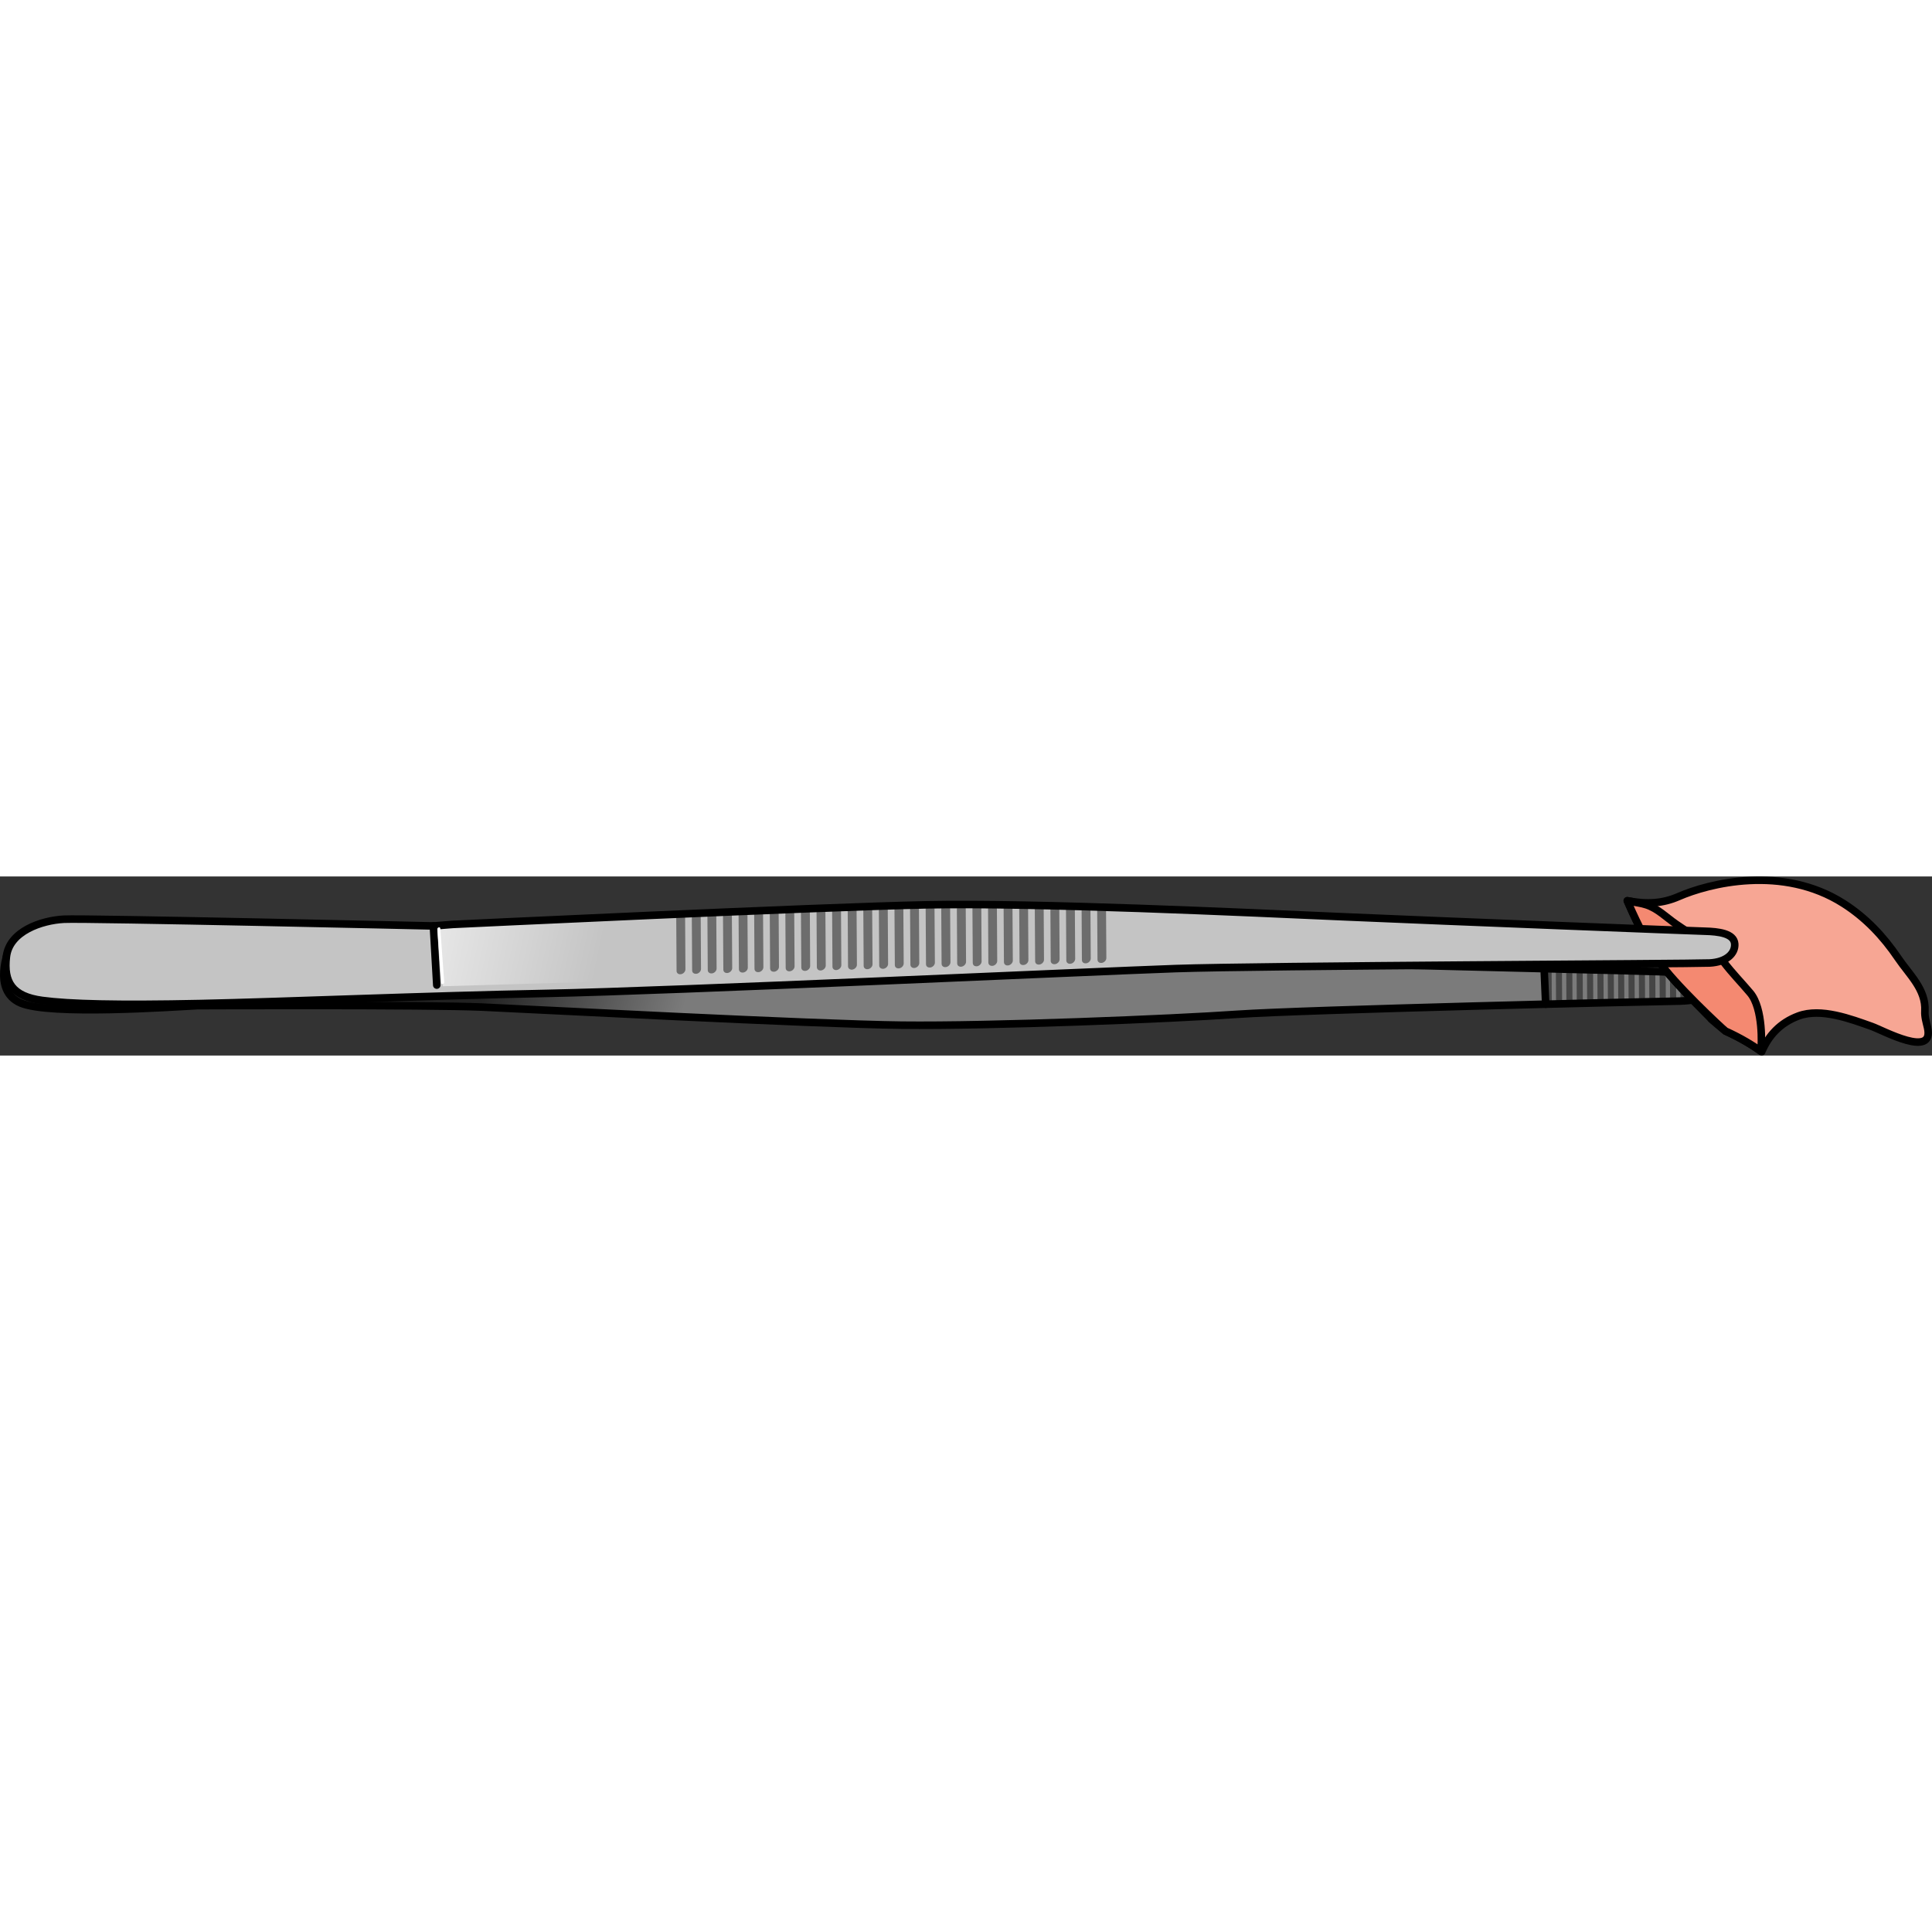 <?xml version="1.0" encoding="utf-8"?>
<!-- Created by: Science Figures, www.sciencefigures.org, Generator: Science Figures Editor -->
<!DOCTYPE svg PUBLIC "-//W3C//DTD SVG 1.1//EN" "http://www.w3.org/Graphics/SVG/1.1/DTD/svg11.dtd">
<svg version="1.1" id="Layer_1" xmlns="http://www.w3.org/2000/svg" xmlns:xlink="http://www.w3.org/1999/xlink" 
	 width="800px" height="800px" viewBox="0 0 255.679 23.7" enable-background="new 0 0 255.679 23.7" xml:space="preserve">
<rect x="0" y="0" width="255.679" height="23.7" fill="#333333" stroke="none"/>
<g>
	<g>
		
			<linearGradient id="SVGID_1_" gradientUnits="userSpaceOnUse" x1="2851.956" y1="818.957" x2="2877.429" y2="830.329" gradientTransform="matrix(-0.811 -0.407 -0.643 0.911 2931.217 427.421)">
			<stop  offset="0" style="stop-color:#7B7B7B"/>
			<stop  offset="0.978" style="stop-color:#212121"/>
		</linearGradient>
		<path fill="url(#SVGID_1_)" d="M1.223,9.523c0,0-2.386,5.565,1.511,7.227c3.9,1.659,19.978,0.525,23.407,0.349
			c0,0,30.545-0.128,37.633,0.188c7.086,0.316,43.604,2.246,55.526,2.392c11.922,0.139,35.8-0.834,44.478-1.44
			c8.678-0.601,54.33-1.688,57.915-1.731c3.584-0.037,4.535-0.681,4.456-2.077c-0.08-1.399-2.713-1.603-4.603-1.752
			c-1.883-0.145-34.736-0.87-46.783-1.239c-12.046-0.366-61.521-3.038-61.521-3.038L28.59,9.911L1.223,9.523z"/>
		<g>
			<path fill="#454545" d="M215.509,12.484c0.274,0.009,0.549,0.016,0.806,0.024l0.021,4.115c-0.262,0.002-0.529,0.009-0.808,0.016
				L215.509,12.484z"/>
			<path fill="#454545" d="M216.883,12.524c0.278,0.008,0.548,0.015,0.806,0.021l0.018,4.045c-0.257,0.002-0.528,0.011-0.805,0.016
				L216.883,12.524z"/>
			<path fill="#454545" d="M219.626,12.601c0.3,0.011,0.569,0.021,0.809,0.027l0.018,3.902c-0.243,0.003-0.512,0.011-0.806,0.016
				L219.626,12.601z"/>
			<path fill="#454545" d="M218.252,12.559c0.286,0.009,0.557,0.019,0.809,0.026l0.02,3.972c-0.255,0.005-0.524,0.013-0.808,0.02
				L218.252,12.559z"/>
			<path fill="#454545" d="M221.546,12.676c0.084,0.012,0.175,0.017,0.258,0.022l0.021,3.808c-0.049,0.001-0.086,0.003-0.132-0.001
				c-0.149,0.006-0.382,0.008-0.676,0.015l-0.018-3.871C221.259,12.662,221.45,12.669,221.546,12.676z"/>
			<path fill="#454545" d="M222.37,12.746c0.269,0.024,0.538,0.053,0.807,0.092l0.018,3.606c-0.25,0.02-0.516,0.038-0.808,0.051
				L222.37,12.746z"/>
			<path fill="#454545" d="M225.927,13.852l0.009,1.574c-0.162,0.254-0.419,0.458-0.806,0.625l-0.01-2.77
				C225.465,13.43,225.746,13.616,225.927,13.852z"/>
			<path fill="#454545" d="M223.743,12.918c0.284,0.047,0.554,0.102,0.808,0.173l0.018,3.142c-0.239,0.057-0.508,0.111-0.807,0.15
				L223.743,12.918z"/>
			<path fill="#454545" d="M212.765,12.412c0.274,0.008,0.54,0.014,0.804,0.021l0.019,4.251c-0.261,0.006-0.53,0.011-0.801,0.019
				L212.765,12.412z"/>
			<path fill="#454545" d="M214.137,12.449c0.274,0.009,0.544,0.015,0.807,0.022l0.021,4.18c-0.265,0.006-0.536,0.014-0.808,0.021
				L214.137,12.449z"/>
			<path fill="#454545" d="M204.531,12.204c0.271,0.007,0.54,0.014,0.808,0.022l0.021,4.657c-0.266,0.005-0.536,0.011-0.808,0.02
				L204.531,12.204z"/>
			<path fill="#454545" d="M207.275,12.273c0.271,0.005,0.539,0.013,0.805,0.021l0.02,4.521c-0.263,0.003-0.53,0.013-0.804,0.016
				L207.275,12.273z"/>
			<path fill="#454545" d="M205.903,12.237c0.272,0.008,0.539,0.017,0.805,0.023l0.023,4.588c-0.269,0.005-0.534,0.013-0.803,0.021
				L205.903,12.237z"/>
			<path fill="#454545" d="M211.394,12.376c0.272,0.008,0.539,0.017,0.807,0.02l0.018,4.321c-0.266,0.002-0.531,0.012-0.804,0.016
				L211.394,12.376z"/>
			<path fill="#454545" d="M210.021,12.341c0.272,0.008,0.542,0.013,0.807,0.02l0.021,4.386c-0.267,0.007-0.533,0.011-0.807,0.022
				L210.021,12.341z"/>
			<path fill="#454545" d="M208.647,12.308c0.275,0.008,0.538,0.012,0.806,0.019l0.02,4.455c-0.264,0.004-0.533,0.012-0.805,0.018
				L208.647,12.308z"/>
		</g>
		<path fill="none" stroke="#000000" stroke-linecap="round" stroke-linejoin="round" stroke-miterlimit="10" d="M1.223,9.523
			c0,0-2.386,5.565,1.511,7.227c3.9,1.659,19.978,0.525,23.407,0.349c0,0,30.545-0.128,37.633,0.188
			c7.086,0.316,43.604,2.246,55.526,2.392c11.922,0.139,35.8-0.834,44.478-1.44c8.678-0.601,54.33-1.688,57.915-1.731
			c3.584-0.037,4.535-0.681,4.456-2.077c-0.08-1.399-2.713-1.603-4.603-1.752c-1.883-0.145-34.736-0.87-46.783-1.239
			c-12.046-0.366-61.521-3.038-61.521-3.038L28.59,9.911L1.223,9.523z"/>
		
			<line fill="none" stroke="#000000" stroke-linecap="round" stroke-linejoin="round" stroke-miterlimit="10" x1="204.553" y1="16.903" x2="204.349" y2="12.201"/>
	</g>
	<g>
		<g>
			<g>
				<g>
					<path fill="#F7A694" d="M238.01,18.464c-2.471,0.918-3.985,2.636-4.872,4.735c-1.019-0.734-2.619-1.76-4.789-2.737
						c-0.644-0.515-1.276-1.047-1.902-1.591c0.17,0.02-5.015-4.813-6.866-7.6c-1.559-2.344-2.833-4.904-3.975-7.48
						c-0.084-0.19-0.165-0.383-0.25-0.576c2.659,0.503,4.718,0.349,6.781-0.55c4.005-1.748,13.745-4.241,21.82,0.904
						c2.945,1.877,5.283,4.348,7.229,7.226c1.5,2.221,3.712,4.15,3.554,7.016c-0.044,0.772,0.179,1.447,0.35,2.19
						c0.943,4.135-5.875,0.381-7.378-0.154C244.909,18.85,240.982,17.361,238.01,18.464z"/>
					<path fill="none" stroke="#000000" stroke-linecap="round" stroke-linejoin="round" stroke-miterlimit="10" d="M238.01,18.464
						c-2.471,0.918-3.985,2.636-4.872,4.735c-1.019-0.734-2.619-1.76-4.789-2.737c-0.644-0.515-1.276-1.047-1.902-1.591
						c0.17,0.02-5.015-4.813-6.866-7.6c-1.559-2.344-2.833-4.904-3.975-7.48c-0.084-0.19-0.165-0.383-0.25-0.576
						c2.659,0.503,4.718,0.349,6.781-0.55c4.005-1.748,13.745-4.241,21.82,0.904c2.945,1.877,5.283,4.348,7.229,7.226
						c1.5,2.221,3.712,4.15,3.554,7.016c-0.044,0.772,0.179,1.447,0.35,2.19c0.943,4.135-5.875,0.381-7.378-0.154
						C244.909,18.85,240.982,17.361,238.01,18.464z"/>
					<path fill="#F48971" d="M228.349,20.462c-0.644-0.515-6.917-6.403-8.769-9.19c-1.559-2.344-2.833-4.904-3.975-7.48
						c-0.084-0.19-0.165-0.383-0.25-0.576c0.161,0.031,0.313,0.053,0.465,0.076c0.682,0.174,1.364,0.231,2.048,0.456
						c1.51,0.486,2.633,1.655,3.935,2.556c2.225,1.539,4.637,2.832,6.321,5.036c1.108,1.454,2.326,2.687,3.5,4.082
						c1.758,2.083,1.493,7.05,1.432,7.413c-0.016,0.097-0.033,0.188-0.05,0.273C231.985,22.38,230.433,21.403,228.349,20.462z"/>
					<path fill="#F48971" d="M217.953,4.705c2.421,1.277,4.396,3.36,6.592,4.971c0.822,0.604,1.588,1.662,2.547,2.032
						c0.791,0.301,1.186,0.566,1.754,1.245c0.79,0.944,1.162,1.922,1.705,3.009c0.428,0.852,0.9,1.67,1.285,2.543
						c0.235,0.526,0.402,1.032,0.525,1.591c0.074,0.344,0.262,0.779,0.173,1.129c-0.381-0.074-0.695-0.46-0.991-0.693
						c-0.601-0.473-1.257-0.877-1.847-1.369c-0.373-0.313-0.683-0.641-1.104-0.894c-0.332-0.195-0.7-0.296-1.027-0.495
						c-2.134-1.313-3.388-3.424-5.054-5.217c-0.668-0.72-1.266-1.496-1.866-2.271c-0.471-0.609-1.085-1.107-1.471-1.778
						c-0.318-0.555-0.665-1.074-1.015-1.607c-0.361-0.555-0.373-1.256-0.698-1.824c-0.092-0.164-0.374-0.296-0.188-0.521
						C217.43,4.368,217.796,4.621,217.953,4.705z"/>
					<path fill="none" stroke="#000000" stroke-linecap="round" stroke-linejoin="round" stroke-miterlimit="10" d="M228.349,20.462
						c-0.644-0.515-6.917-6.403-8.769-9.19c-1.559-2.344-2.833-4.904-3.975-7.48c-0.084-0.19-0.165-0.383-0.25-0.576
						c0.161,0.031,0.313,0.053,0.465,0.076c0.682,0.174,1.364,0.231,2.048,0.456c1.51,0.486,2.633,1.655,3.935,2.556
						c2.225,1.539,4.637,2.832,6.321,5.036c1.108,1.454,2.326,2.687,3.5,4.082c1.758,2.083,1.493,7.05,1.432,7.413
						c-0.016,0.097-0.033,0.188-0.05,0.273C231.985,22.38,230.433,21.403,228.349,20.462z"/>
				</g>
			</g>
		</g>
	</g>
	<g>
		<path fill="#C4C4C4" d="M229.571,8.93c0.081,1.239-1.065,2.403-3.32,2.523c-2.254,0.115-59.66,0.356-70.684,0.74
			c-11.015,0.38-66.544,2.961-83.088,3.281c-16.545,0.321-34.837,1.109-45.925,1.343C15.46,17.05,9.133,16.885,5.58,16.406
			c-3.969-0.534-5.127-2.421-4.733-5.791C1.24,7.241,5.511,5.813,8.458,5.659C11.403,5.503,57.353,6.55,57.353,6.55l2.555-0.202
			c0,0,48.161-2.302,62.697-2.593c14.535-0.288,42.005,1.004,55.633,1.602c13.629,0.591,45.58,1.842,47.369,1.889
			C227.391,7.291,229.477,7.524,229.571,8.93z"/>
		
			<linearGradient id="SVGID_2_" gradientUnits="userSpaceOnUse" x1="2899.572" y1="837.175" x2="2865.543" y2="820.196" gradientTransform="matrix(-0.811 -0.407 -0.643 0.911 2931.217 427.421)">
			<stop  offset="0" style="stop-color:#FFFFFF"/>
			<stop  offset="1" style="stop-color:#FFFFFF;stop-opacity:0"/>
		</linearGradient>
		<polygon fill="url(#SVGID_2_)" points="87.856,13.669 58.598,14.53 58.044,6.48 87.277,5.096 		"/>
		<g>
			<path fill="#6D6D6D" d="M109.278,11.792c0.002,0.295-0.26,0.582-0.583,0.644c-0.133,0.024-0.253,0.004-0.353-0.042
				c-0.143-0.073-0.238-0.217-0.241-0.389l-0.042-7.656c-0.002-0.041,0.005-0.081,0.012-0.119c0.393-0.014,0.776-0.03,1.158-0.045
				L109.278,11.792z"/>
			<path fill="#6D6D6D" d="M107.214,11.849c0.004,0.295-0.258,0.582-0.581,0.642c-0.133,0.023-0.254,0.005-0.354-0.044
				c-0.142-0.071-0.233-0.213-0.236-0.391l-0.048-7.654c0.004-0.031,0.003-0.06,0.01-0.092c0.394-0.017,0.783-0.031,1.167-0.047
				L107.214,11.849z"/>
			<path fill="#6D6D6D" d="M111.341,11.737c0.003,0.297-0.262,0.584-0.584,0.64c-0.129,0.027-0.254,0.009-0.349-0.041
				c-0.146-0.069-0.238-0.212-0.241-0.386l-0.045-7.656c-0.001-0.049,0.006-0.097,0.018-0.14c0.391-0.018,0.775-0.03,1.156-0.044
				L111.341,11.737z"/>
			<path fill="#6D6D6D" d="M115.42,3.97l0.049,7.653c0,0.296-0.26,0.585-0.585,0.643c-0.132,0.025-0.252,0.008-0.352-0.042
				c-0.142-0.073-0.235-0.213-0.236-0.387l-0.047-7.655c0.001-0.063,0.011-0.124,0.03-0.181c0.389-0.015,0.769-0.028,1.14-0.039
				C115.42,3.964,115.422,3.967,115.42,3.97z"/>
			<path fill="#6D6D6D" d="M105.153,11.901c0.003,0.296-0.26,0.586-0.586,0.643c-0.131,0.028-0.255,0.008-0.352-0.04
				c-0.144-0.073-0.236-0.212-0.239-0.389l-0.045-7.657c0-0.02,0.004-0.044,0.008-0.067c0.393-0.013,0.78-0.03,1.166-0.047
				L105.153,11.901z"/>
			<path fill="#6D6D6D" d="M117.482,3.91l0.048,7.661c0,0.296-0.258,0.582-0.584,0.645c-0.133,0.023-0.253,0.004-0.351-0.046
				c-0.146-0.071-0.24-0.21-0.241-0.386l-0.045-7.657c-0.001-0.069,0.015-0.131,0.037-0.195c0.387-0.013,0.765-0.026,1.136-0.039
				C117.482,3.898,117.483,3.905,117.482,3.91z"/>
			<path fill="#6D6D6D" d="M113.404,11.683c0.001,0.294-0.26,0.581-0.585,0.64c-0.13,0.027-0.249,0.006-0.35-0.043
				c-0.144-0.071-0.238-0.21-0.242-0.385l-0.043-7.66c0.002-0.056,0.011-0.107,0.027-0.159c0.388-0.014,0.771-0.028,1.145-0.042
				L113.404,11.683z"/>
			<path fill="#6D6D6D" d="M92.189,12.878c-0.13,0.022-0.254,0.004-0.351-0.045c-0.145-0.07-0.237-0.21-0.24-0.386l-0.046-7.539
				c0.391-0.016,0.783-0.034,1.176-0.052l0.044,7.377C92.772,12.531,92.515,12.82,92.189,12.878z"/>
			<path fill="#6D6D6D" d="M96.899,12.124c0.003,0.293-0.259,0.584-0.582,0.645c-0.135,0.024-0.252,0.004-0.354-0.043
				c-0.142-0.074-0.236-0.212-0.236-0.39L95.68,4.732c0.391-0.014,0.786-0.034,1.173-0.049L96.899,12.124z"/>
			<path fill="#6D6D6D" d="M145.832,11.439c-0.134,0.022-0.256,0.006-0.354-0.043c-0.144-0.074-0.237-0.21-0.236-0.388l-0.043-6.966
				c0.389,0.011,0.782,0.025,1.171,0.035l0.044,6.714C146.416,11.091,146.155,11.378,145.832,11.439z"/>
			<path fill="#6D6D6D" d="M98.964,12.069c0.001,0.298-0.262,0.585-0.587,0.643c-0.133,0.024-0.252,0.007-0.351-0.042
				c-0.143-0.073-0.237-0.211-0.239-0.387L97.74,4.645c0.396-0.016,0.787-0.031,1.176-0.048L98.964,12.069z"/>
			<path fill="#6D6D6D" d="M101.026,12.012c0.002,0.295-0.26,0.586-0.584,0.645c-0.135,0.023-0.253,0.006-0.353-0.042
				c-0.145-0.074-0.237-0.215-0.239-0.387L99.805,4.57c0-0.004,0.002-0.008,0.002-0.011c0.394-0.02,0.783-0.03,1.173-0.045
				L101.026,12.012z"/>
			<path fill="#6D6D6D" d="M103.087,11.959c0.005,0.296-0.259,0.583-0.581,0.643c-0.132,0.023-0.255,0.004-0.354-0.042
				c-0.142-0.074-0.235-0.212-0.237-0.393l-0.046-7.653c0.003-0.013,0.001-0.024,0.005-0.038c0.391-0.019,0.779-0.033,1.17-0.049
				L103.087,11.959z"/>
			<path fill="#6D6D6D" d="M94.834,12.179c0.005,0.295-0.257,0.588-0.582,0.647c-0.131,0.021-0.255,0.003-0.351-0.047
				c-0.146-0.072-0.238-0.212-0.237-0.39l-0.048-7.57c0.393-0.017,0.786-0.032,1.175-0.049L94.834,12.179z"/>
			<path fill="#6D6D6D" d="M134.035,11.126c0.003,0.298-0.258,0.583-0.584,0.644c-0.13,0.022-0.254,0.007-0.352-0.044
				c-0.141-0.073-0.236-0.212-0.239-0.388l-0.045-7.581c0.389,0.008,0.78,0.013,1.175,0.02L134.035,11.126z"/>
			<path fill="#6D6D6D" d="M119.547,3.857l0.047,7.658c0.002,0.293-0.26,0.586-0.581,0.644c-0.135,0.022-0.257,0.005-0.357-0.045
				c-0.141-0.07-0.235-0.212-0.234-0.387l-0.05-7.657c0.001-0.068,0.017-0.14,0.044-0.204c0.386-0.011,0.763-0.022,1.13-0.035
				C119.544,3.841,119.546,3.851,119.547,3.857z"/>
			<path fill="#6D6D6D" d="M136.098,11.073c0.002,0.295-0.26,0.583-0.584,0.641c-0.13,0.026-0.255,0.009-0.353-0.041
				c-0.143-0.071-0.237-0.212-0.235-0.387l-0.046-7.497c0.39,0.007,0.78,0.016,1.173,0.022L136.098,11.073z"/>
			<path fill="#6D6D6D" d="M138.161,11.016c0.004,0.293-0.26,0.583-0.584,0.641c-0.129,0.024-0.252,0.006-0.351-0.04
				c-0.142-0.073-0.236-0.212-0.235-0.388l-0.051-7.398c0.394,0.006,0.784,0.013,1.179,0.023L138.161,11.016z"/>
			<path fill="#6D6D6D" d="M90.665,4.948l0.044,7.342c0.001,0.295-0.259,0.587-0.583,0.645c-0.133,0.025-0.252,0.008-0.351-0.042
				c-0.146-0.074-0.239-0.216-0.238-0.387L89.49,4.997C89.882,4.979,90.273,4.966,90.665,4.948z"/>
			<path fill="#6D6D6D" d="M144.35,10.848c0.006,0.297-0.258,0.586-0.584,0.645c-0.131,0.022-0.251,0.003-0.351-0.043
				c-0.143-0.074-0.235-0.214-0.236-0.389l-0.042-7.078c0.389,0.008,0.781,0.021,1.17,0.035L144.35,10.848z"/>
			<path fill="#6D6D6D" d="M142.289,10.904c-0.002,0.296-0.261,0.588-0.584,0.644c-0.134,0.025-0.254,0.009-0.354-0.042
				c-0.143-0.072-0.235-0.214-0.236-0.39l-0.045-7.189c0.392,0.009,0.784,0.021,1.174,0.031L142.289,10.904z"/>
			<path fill="#6D6D6D" d="M140.227,10.961c0.001,0.297-0.26,0.582-0.586,0.645c-0.131,0.022-0.254,0.003-0.352-0.048
				c-0.145-0.068-0.237-0.206-0.24-0.383l-0.041-7.3c0.391,0.009,0.784,0.017,1.175,0.027L140.227,10.961z"/>
			<path fill="#6D6D6D" d="M125.783,11.35c0.001,0.297-0.26,0.582-0.583,0.641c-0.131,0.023-0.255,0.008-0.354-0.043
				c-0.142-0.073-0.234-0.212-0.237-0.387l-0.047-7.656c0.001-0.063,0.015-0.119,0.032-0.176c0.375-0.005,0.756-0.007,1.14-0.009
				L125.783,11.35z"/>
			<path fill="#6D6D6D" d="M123.671,3.739c0.001,0.002-0.001,0.006-0.001,0.008l0.052,7.658c0,0.296-0.262,0.584-0.584,0.641
				c-0.133,0.023-0.254,0.006-0.353-0.044c-0.144-0.069-0.237-0.211-0.238-0.382L122.5,3.961c0.001-0.069,0.016-0.138,0.038-0.203
				c0.024-0.002,0.047-0.002,0.066-0.003C122.954,3.75,123.311,3.745,123.671,3.739z"/>
			<path fill="#6D6D6D" d="M121.611,3.8l0.047,7.659c0,0.297-0.263,0.582-0.586,0.645c-0.13,0.022-0.252,0.009-0.351-0.045
				c-0.143-0.073-0.238-0.211-0.238-0.388l-0.047-7.658c0.002-0.066,0.019-0.139,0.042-0.204c0.393-0.014,0.769-0.021,1.129-0.032
				C121.606,3.785,121.608,3.795,121.611,3.8z"/>
			<path fill="#6D6D6D" d="M131.972,11.18c-0.001,0.301-0.258,0.586-0.583,0.646c-0.133,0.021-0.255,0.004-0.354-0.045
				c-0.142-0.07-0.234-0.211-0.238-0.388l-0.042-7.656c0.001-0.002,0.001-0.006,0.001-0.006c0.388,0.003,0.776,0.006,1.171,0.016
				L131.972,11.18z"/>
			<path fill="#6D6D6D" d="M129.905,11.235c0.005,0.299-0.256,0.588-0.58,0.645c-0.13,0.024-0.254,0.007-0.353-0.042
				c-0.144-0.072-0.234-0.21-0.237-0.388l-0.045-7.653c-0.002-0.028,0.003-0.053,0.008-0.079c0.383,0.002,0.774,0.006,1.165,0.009
				L129.905,11.235z"/>
			<path fill="#6D6D6D" d="M127.847,11.292c0,0.297-0.261,0.584-0.584,0.643c-0.133,0.027-0.255,0.009-0.351-0.04
				c-0.145-0.071-0.24-0.21-0.24-0.388l-0.044-7.66c-0.001-0.042,0.007-0.087,0.017-0.13c0.381-0.001,0.766,0,1.157-0.001
				L127.847,11.292z"/>
		</g>
		<path fill="none" stroke="#000000" stroke-linecap="round" stroke-linejoin="round" stroke-miterlimit="10" d="M229.571,8.93
			c0.081,1.239-1.065,2.403-3.32,2.523c-2.254,0.115-59.66,0.356-70.684,0.74c-11.015,0.38-66.544,2.961-83.088,3.281
			c-16.545,0.321-34.837,1.109-45.925,1.343C15.46,17.05,9.133,16.885,5.58,16.406c-3.969-0.534-5.127-2.421-4.733-5.791
			C1.24,7.241,5.511,5.813,8.458,5.659C11.403,5.503,57.353,6.55,57.353,6.55l2.555-0.202c0,0,48.161-2.302,62.697-2.593
			c14.535-0.288,42.005,1.004,55.633,1.602c13.629,0.591,45.58,1.842,47.369,1.889C227.391,7.291,229.477,7.524,229.571,8.93z"/>
		
			<line fill="none" stroke="#000000" stroke-linecap="round" stroke-linejoin="round" stroke-miterlimit="10" x1="57.353" y1="6.55" x2="57.803" y2="14.375"/>
		<path fill="#FFFFFF" d="M58.475,14.217c0.038,0.02,0.083,0.025,0.13,0.014c0.108-0.027,0.19-0.127,0.183-0.223L58.27,6.868
			c-0.008-0.095-0.099-0.158-0.209-0.132c-0.105,0.027-0.188,0.128-0.183,0.223l0.517,7.143
			C58.399,14.156,58.429,14.196,58.475,14.217z"/>
	</g>
</g>
</svg>